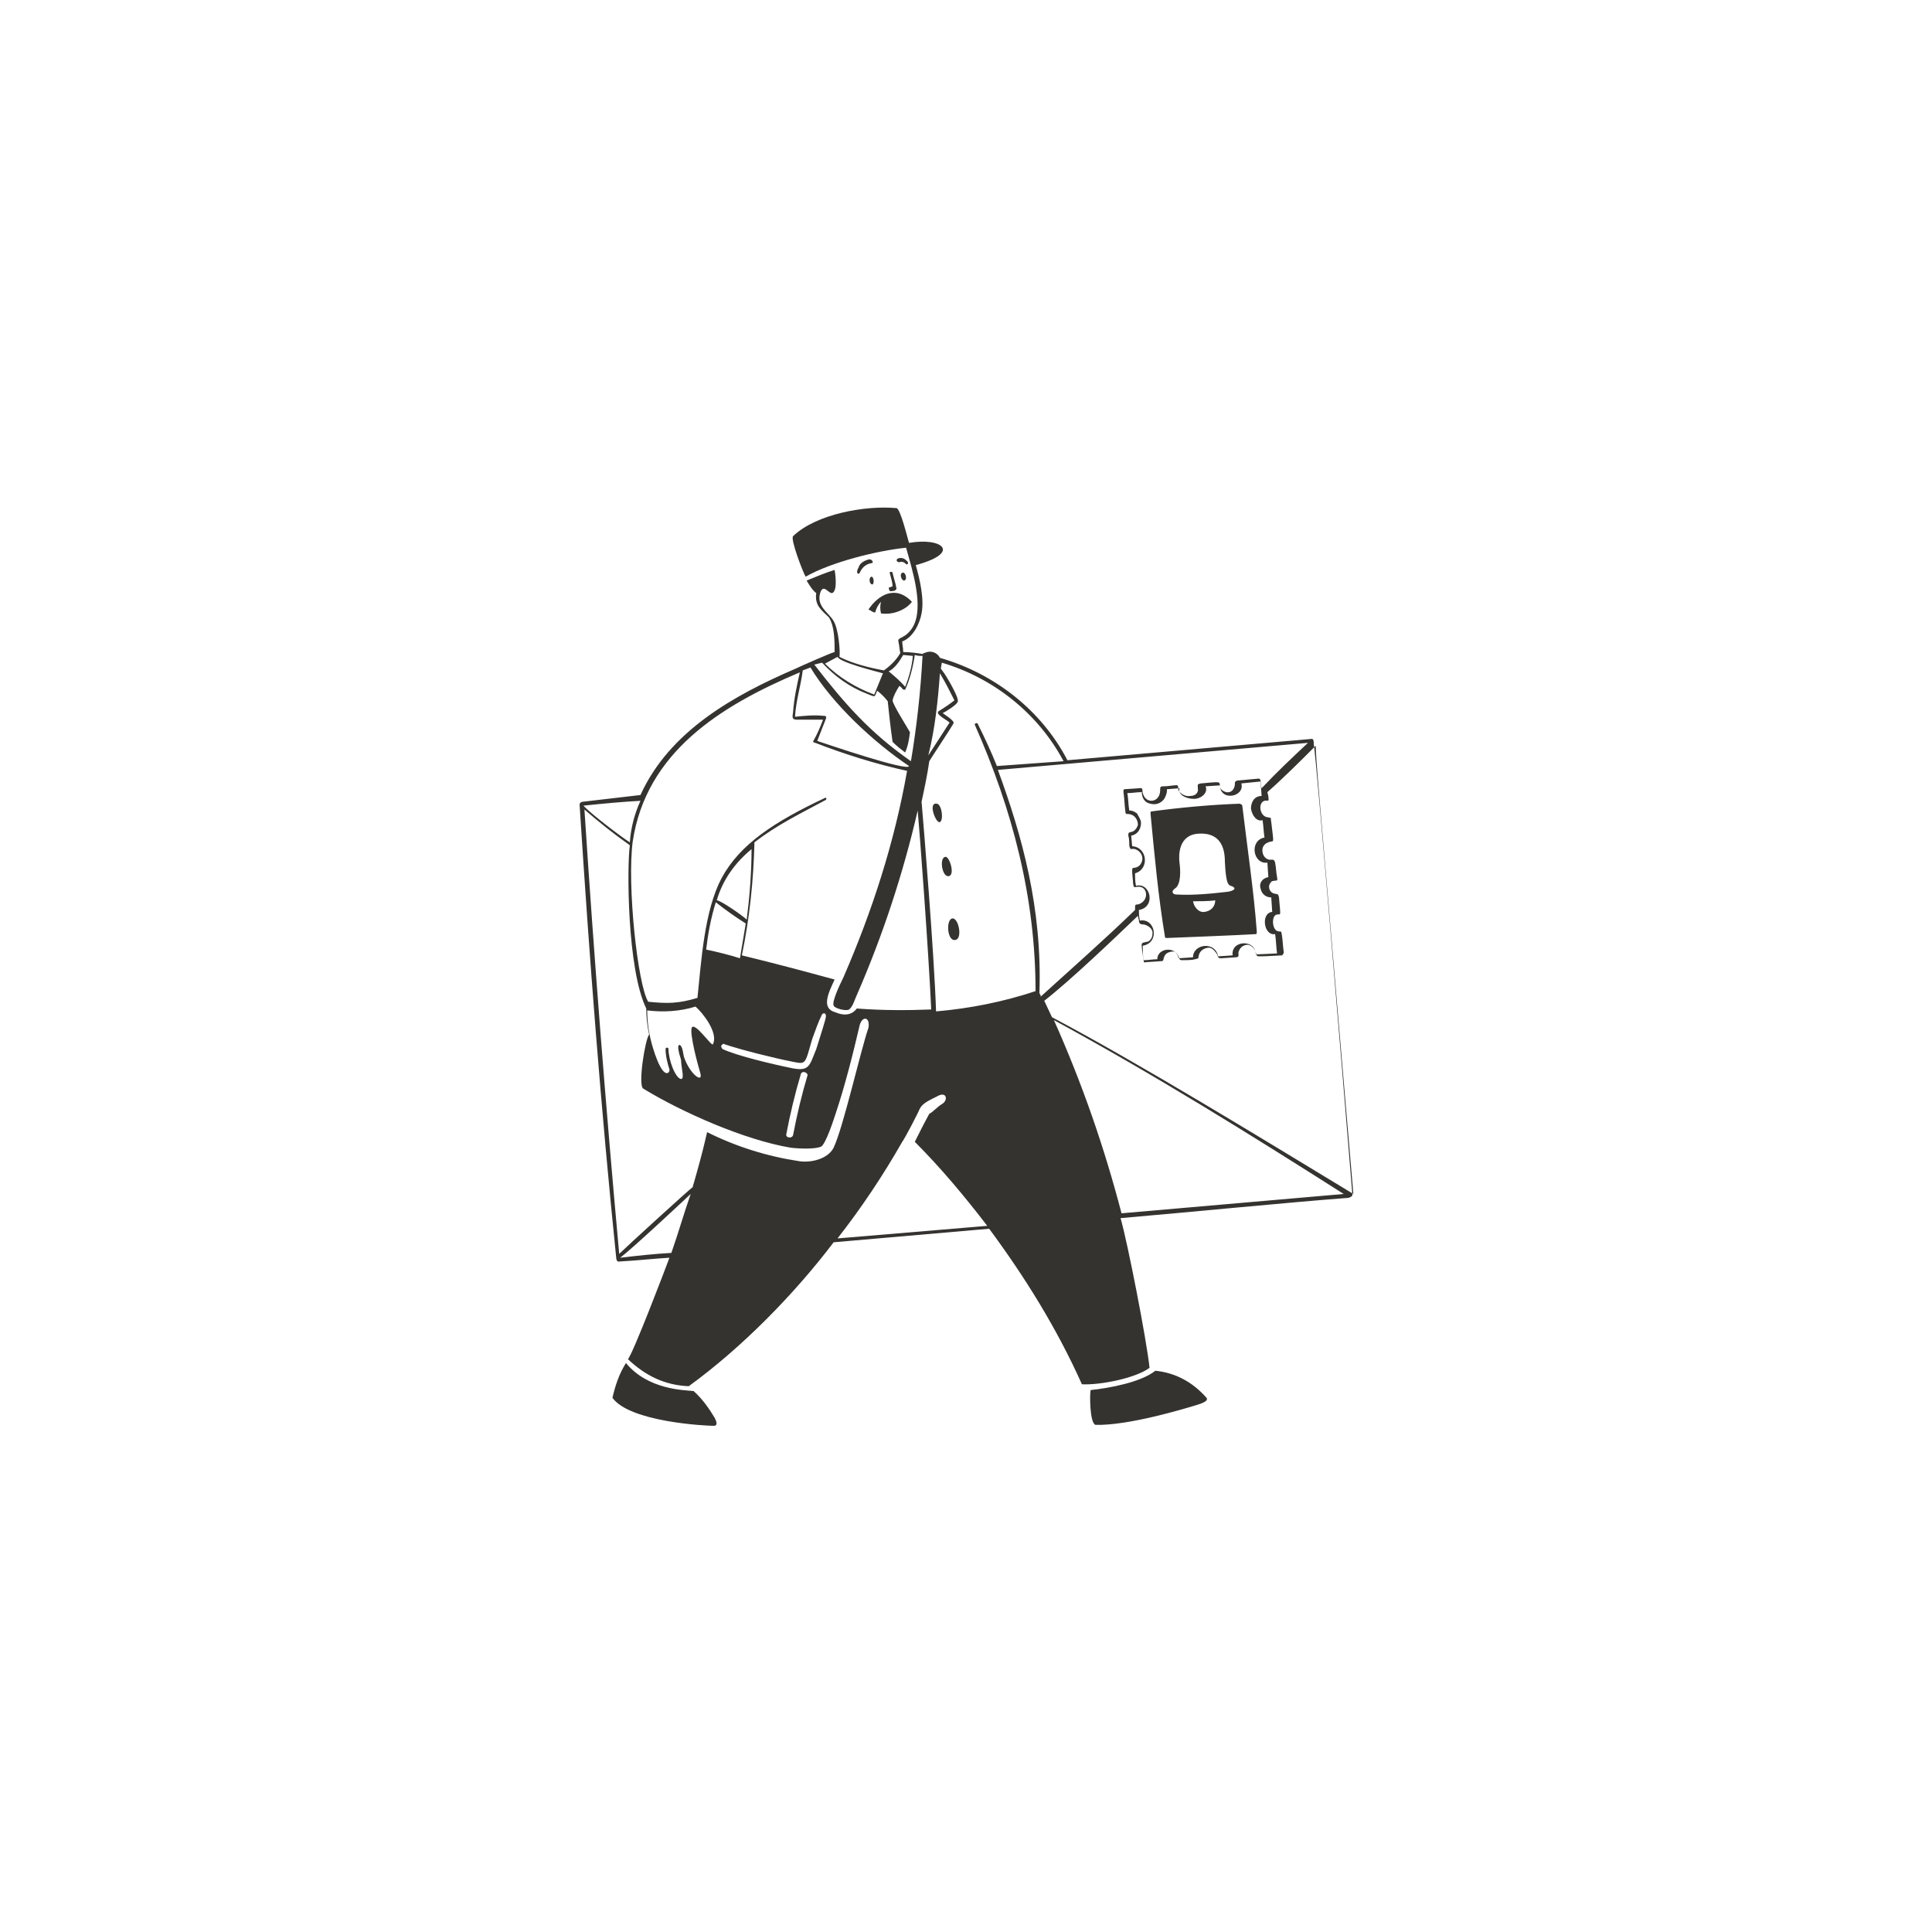 <svg xml:space="preserve" style="enable-background:new 0 0 200 200;" viewBox="0 0 200 200" y="0px" x="0px" xmlns:xlink="http://www.w3.org/1999/xlink" xmlns="http://www.w3.org/2000/svg" id="Subscribe-3--Streamline-Milano" version="1.1">
<style type="text/css">
	.st0{fill-rule:evenodd;clip-rule:evenodd;fill:#353330;}
	.st1{fill:#353330;}
</style>
<desc>Subscribe 3 Streamline Illustration: https://streamlinehq.com</desc>
<g>
	<path d="M92.2,61.2c0.1,0,0.6,0,0.6-0.3c-0.1-0.6-0.3-1.1-0.4-1.6c0-0.1-0.1-0.1-0.2-0.1s-0.1,0.1-0.1,0.1
		c0.1,0.4,0.3,1,0.3,1.4c-0.1,0-0.2,0.1-0.3,0.1s-0.1,0.1-0.1,0.1l0,0C92.1,61.2,92.1,61.2,92.2,61.2z M93.8,58
		c-0.2-0.2-0.5-0.3-0.8-0.2c-0.3,0.1-0.2,0.4,0.1,0.4c0.3-0.1,0.5,0,0.7,0.2C93.9,58.5,94.2,58.3,93.8,58z" class="st0"></path>
	<path d="M89.9,63.1c0.3,0.1,0.4,0.3,0.7,0.3c0.1-0.4,0.3-0.8,0.6-1.1c-0.1,0.4-0.1,0.8,0,1.2c1.4,0.2,2.7-0.5,3.2-1.2
		C92.7,60.5,90.9,61.6,89.9,63.1z" class="st0"></path>
	<path d="M93.4,59.3c-0.3,0.1-0.1,0.8,0.2,0.8C94,60,93.7,59.1,93.4,59.3z M90.2,59.7c-0.3,0.1-0.2,0.8,0.1,0.8
		C90.5,60.5,90.5,59.7,90.2,59.7z" class="st1"></path>
	<path d="M90,57.9c-0.5,0.1-1,0.4-1.1,0.8c-0.4,0.7,0,0.8,0.1,0.6c0.2-0.5,0.6-0.9,1.2-1C90.5,58.3,90.3,57.9,90,57.9z
		 M98.5,95.1c-0.6,0.3-0.4,2.4,0.4,2.2C99.7,97.2,99.2,94.8,98.5,95.1z M97.9,88.7c-0.7,0-0.4,2.1,0.3,2
		C98.9,90.6,98.3,88.7,97.9,88.7z M97,83.2c-1-0.2-0.1,2.1,0.3,1.9C97.7,84.9,97.5,83.3,97,83.2z M128.3,83.2
		c-2.9,0.1-6.2,0.4-9.1,0.8c-0.1,0-0.1,0.1-0.1,0.2c0.4,4.2,0.8,8.6,1.5,12.8c0,0.1,0.1,0.1,0.2,0.1c0.1,0,7.7-0.3,9.2-0.4
		c0.1,0,0.1-0.1,0.1-0.3c-0.3-4.1-1-8.8-1.5-13C128.6,83.3,128.4,83.2,128.3,83.2z M123.5,93.3c0.5,0,1.7,0,2.3-0.1
		c0,0.6-0.4,1.1-1.1,1.2C124.1,94.5,123.6,93.9,123.5,93.3L123.5,93.3z M121.8,92.6c-0.4,0-0.6-0.3-0.2-0.6c0.7-0.4,0.6-2,0.5-2.7
		c-0.1-0.8-0.1-2.9,2-3c1.7-0.1,2.7,0.8,2.7,2.9c0.1,2.1,0.3,2.4,0.6,2.5c0.4,0.1,0.7,0.4-0.2,0.6C125.5,92.5,123.6,92.7,121.8,92.6
		z M71.8,144c-0.9-0.1-4.7-0.1-7-2.9c-0.7,1.1-1.1,2.3-1.4,3.6c1.8,2.5,9.6,2.9,10.5,2.9c0.4,0,0.3-0.4,0.1-0.8
		C73.4,145.8,72.7,144.8,71.8,144z M119.6,141.9c-1.5,1.2-4.8,1.8-6.7,2c-0.1,0.4-0.1,3.4,0.5,3.6c3.4,0.1,9.3-1.7,10.3-2
		c0.3-0.1,1.5-0.4,1.2-0.8C123.4,143,121.6,142.1,119.6,141.9L119.6,141.9z" class="st0"></path>
	<path d="M140,123.7c-1-12.3-3.7-44.8-4-46.7c0-0.2,0-0.6-0.3-0.5l-25.2,2.2c-2.7-5.2-7.6-9-13.2-10.6
		c-0.3-0.6-1-0.8-1.6-0.5c-0.1,0-0.2,0.1-0.2,0.1c-0.6-0.1-1.3-0.2-2-0.2c0-0.4-0.1-0.8-0.1-1.1c1.1-0.4,1.8-1.8,2-2.9
		c0.3-1.5-0.2-3.6-0.6-5c4.8-1.3,2.7-2.9-0.7-2.3c-0.1-0.3-0.9-3.6-1.3-3.6c-3.2-0.3-8.3,0.6-10.7,2.9c-0.3,0.3,1,3.7,1.3,4.2
		c2.6-1.5,7.4-2.7,10.4-3c0.6,2.2,1.9,6.1,0.7,8.2c-0.8,1.3-1.6,1-1.5,1.5c0.1,0.4,0.1,0.8,0.2,1.2c-0.4,0.7-1,1.3-1.7,1.8
		c-1.6-0.3-3.2-0.7-4.6-1.4c0.1-0.5-0.1-2.9-0.6-3.7c-0.5-0.9-1.8-1.5-1.4-2.9c0.4-1.3,1.1,0.7,1.5-0.3c0.2-0.4,0.1-1.6,0-2.1
		c-1,0.3-1.9,0.7-2.9,1.1c0.3,0.5,0.6,1,1,1.3c-0.2,1.3,0.6,1.8,1.3,2.5c0.6,0.9,0.6,2.5,0.6,3.6c-0.2,0-3.6,1.5-4,1.7
		c-6.5,2.8-13.1,6.5-16.1,13.1L60.3,83c-0.1,0-0.3,0.1-0.3,0.3l0,0c1,15.7,2.2,31.4,3.8,47c0,0.1,0.1,0.3,0.2,0.3
		c1.8-0.1,3.6-0.3,5.3-0.4c-0.4,1.1-3.8,10-4.3,10.5c1.8,1.7,3.8,2.7,6.3,2.8c5.5-4,10.9-9.5,15-14.9l16.1-1.4
		c3.7,5,7,10.3,9.6,16.1c1.8,0.1,5.5-0.6,7-1.7c-0.3-2.9-2.3-13.1-3-15.5c7-0.6,17-1.6,23.6-2.1C139.9,123.9,140,123.8,140,123.7z
		 M97.3,69.7c0.6,1,1,1.8,1.5,2.8c-0.5,0.4-1.1,0.8-1.6,1.1s0.8,0.9,1.1,1.2l-2.2,3.4C96.8,75.4,97.1,72.5,97.3,69.7z M93.5,67.8
		l1,0.1c-0.1,1.1-0.4,2.2-0.8,3.2c-0.5-0.6-1.1-1.1-1.7-1.6C92.6,69.2,93.1,68.5,93.5,67.8z M86.7,68c0.3,0.6,4,1.5,4.7,1.7
		c-0.3,0.7-0.6,1.5-0.9,2.2c-1.9-0.7-3.7-1.8-5.1-3.2L86.7,68z M85.1,68.6c1.3,1.4,2.8,2.5,4.6,3.2c1,0.4,0.8,0.4,1.1-0.3
		c0.4,0.3,0.8,0.7,1.1,1.1c0,0.1,0.3,2.9,0.5,4.2c0.4,0.4,0.9,0.8,1.3,1.1c0.3-0.7,0.4-1.3,0.5-2.1c-0.4-0.7-1.8-2.9-1.8-3.3
		c0.1-0.5,0.4-1,0.7-1.5c0.1,0.1,0.3,0.2,0.3,0.3c0.1,0.1,0.2,0.1,0.3,0.1c0.5-1.1,0.8-2.3,1-3.6c0.3,0.1,0.5,0.1,0.8,0.1
		c-0.2,3.7-0.6,7.3-1.2,10.9c-4.3-3-6.9-6-10-10L85.1,68.6z M83.9,69.1c2.3,3.8,6.5,7.7,10.2,10.2c-0.1,0.6-8.6-2.3-9.5-2.6
		c0.3-0.8,0.6-1.5,0.9-2.3c0.1-0.3-0.1-0.3-0.3-0.3c-0.9-0.1-2,0-2.9,0.1c0.1-1.7,0.6-3.2,0.8-4.8L83.9,69.1z M82.8,69.6
		c-0.3,1.3-0.6,2.7-0.7,4.1c-0.1,0.6-0.1,0.8,0.4,0.8h2.7c-0.3,0.8-0.6,1.5-1,2.2c-0.1,0.1,0.1,0.2,0.2,0.2c3.1,1.2,6.3,2.2,9.5,2.9
		c-1.3,7.4-3.6,14.5-6.6,21.4c-0.4,0.8-1.2,2.5-1,2.9c0.1,0.3,1.3,0.6,1.6,0.4c0.4-0.3,0.6-1.1,0.8-1.5c2.7-6.2,4.8-12.6,6.3-19.1
		c0.2,2.2,1.1,14.2,1.4,20.6c-2.5,0.1-5.1,0.1-7.7-0.1c-0.6,0.8-1.5,0.7-2.2,0.4c-1.5-0.4-0.8-1.9-0.1-3.4c-3.3-0.9-6.3-1.7-9.6-2.5
		c0.8-3.9,1.2-7.7,1.3-11.7c2.3-1.8,4.8-3,7.4-4.4c0.1-0.1,0-0.3-0.1-0.2c-5.3,2.5-8.8,4.8-10.7,8.3c-1.8,3.4-2.1,8.6-2.5,12.4
		c-2,0.6-3.1,0.6-5.1,0.4c-1.1-1.8-2.2-12.1-1.6-16.6C66.9,77.9,74.5,73.1,82.8,69.6L82.8,69.6z M82.1,110.6c-2-0.4-5.8-1.3-7.3-2
		c-0.1-0.1-0.2-0.3-0.1-0.4c0.1-0.1,0.2-0.2,0.3-0.1c1.8,0.6,5,1.4,7,1.8c1.5,0.3,1.3,0.3,2.1-2.4c0.3-0.8,0.6-1.7,1-2.5
		c0.2-0.2,0.4-0.1,0.4,0.2c0,0.3-0.6,2.1-1,3.4C83.8,110.3,83.8,110.9,82.1,110.6z M83.6,111.3c-0.6,2-1.1,4.1-1.5,6.2
		c-0.1,0.4-0.8,0.3-0.7-0.1c0.4-2.1,0.9-4.2,1.5-6.2C83,110.8,83.6,111,83.6,111.3L83.6,111.3z M72.5,111.1c0.3,1.1-1.1,0.1-1.7-1.7
		c-0.1-0.4-0.1-0.8-0.3-1.1c-0.1-0.2-0.6-0.4,0,1.4c0,0.8,0.4,2,0,2c-0.6-0.1-1.3-2-1.3-3.1c0-0.2-0.3-0.2-0.3,0
		c0,0.7,0.2,1.5,0.4,2.1c0.1,0.3-0.6,1.4-1.7-2.2c-0.4-1.3-0.6-2.6-0.6-3.9c1.7,0.2,3.4,0.1,5-0.4c0.7,0.6,2.4,2.7,1.8,3.9
		c-0.1,0.3-1.9-2.4-2.2-1.7C71.4,107.1,72.2,110.1,72.5,111.1L72.5,111.1z M73.1,98.3c0.2-1.7,0.5-3.3,1-4.9c1,0.8,2,1.5,3.1,2.2
		l-0.6,3.6C75.7,98.9,74.1,98.5,73.1,98.3L73.1,98.3z M74.2,93.2c0.6-2.1,1.9-3.9,3.6-5.3c0,2.4-0.2,4.9-0.5,7.3
		C76.9,94.8,74.6,93.2,74.2,93.2L74.2,93.2z M66.3,82.9c-0.6,1.3-1,2.8-1.1,4.3c-0.8-0.5-4.1-3-4.8-3.8C62.3,83.2,64.4,83,66.3,82.9
		z M69.5,129.7c-1.8,0.1-3.6,0.3-5.3,0.5c1.2-0.9,5.8-5.2,7.3-6.6C70.8,125.6,70.2,127.7,69.5,129.7z M86.3,118.8
		c-0.6,1.2-2.4,1.6-3.6,1.4c-3.3-0.5-6.5-1.5-9.5-3c-0.5,2.2-0.9,3.6-1.5,5.7c-0.1,0-7,6.3-7.6,6.9c-1.4-15.3-2.6-30.7-3.6-46
		c1.5,1.3,3,2.5,4.7,3.7c-0.3,2.1-0.3,12.8,1.7,16.9c0,0.9,0.1,1.8,0.3,2.7c-0.4,0.4-1.2,5.3-0.6,5.6c4.1,2.5,10.5,5.3,15.2,6.1
		c0.7,0.1,2.5,0.2,3.2-0.1c0.5-0.3,1.3-2.8,1.5-3.4c1-3,1.8-6.2,2.5-9.2c0.3-1,1.1-0.8,0.9,0.3C89.1,108.7,87.3,116.7,86.3,118.8z
		 M86.7,128.2c2.5-3.2,4.7-6.5,6.7-10c0.3-0.4,1.7-3.1,1.8-3.4c0.3-0.6,1-0.9,1.8-1.3c1-0.6,1.2,0.4,0.5,0.8c-0.5,0.3-0.9,0.8-1.3,1
		c-0.5,0.9-1.1,2.1-1.5,2.9c2.7,2.7,5.2,5.7,7.5,8.7L86.7,128.2z M96.9,104.7c-0.2-6.1-1.3-19.4-1.5-21.7c0.3-1.4,0.6-2.8,0.8-4.2
		c0.1-0.2,2.1-3.2,2.5-3.9c0.2-0.3-1.1-1-1.1-1.1c0.3-0.1,1.5-0.9,1.5-1.1c0.4-0.2-1.3-3-1.5-3.2c-0.3-0.4-0.2-0.2-0.1-0.9
		c5.4,1.6,10,5.3,12.6,10.2l-6.9,0.5c-0.6-1.5-1.3-3-2-4.4c-0.1-0.1-0.3,0-0.3,0.1c3.9,8.8,6.3,17.9,6.3,27.6
		C103.9,103.7,100.4,104.4,96.9,104.7z M107.6,102.8c0.3-8.8-1.8-16.3-4.3-23.1l32.1-2.8c-1.6,1.5-3.2,3-4.8,4.7c-0.1-0.3,0-1-0.3-1
		l-2.2,0.2c-0.4,0.1-0.2,0.3-0.3,0.6c-0.1,0.4-0.4,0.7-0.9,0.6c-0.3-0.1-0.6-0.3-0.6-0.6c-0.1-0.5,0.2-0.5-2-0.3
		c-0.4,0.1-0.3,0.1-0.3,0.5c0.1,0.5-0.3,0.8-0.8,0.8c-0.5,0.1-1.1-0.3-1.2-0.6c-0.1-0.3,0.1-0.6-0.4-0.5c-0.3,0-0.6,0.1-1.2,0.1
		c-0.3,0-0.3,0.1-0.3,0.4c0,1.3-1.5,1.5-1.8,0.3c-0.1-0.3,0.1-0.6-0.4-0.5l-1.5,0.1c-0.1,0-0.1,0.1-0.1,0.3c0.1,0.6,0.1,1.3,0.2,2
		c0,0.4,0.2,0.2,0.5,0.3c0.5,0.1,0.8,0.6,0.8,1.1c-0.1,0.3-0.3,0.6-0.6,0.7c-0.3,0.1-0.4,0-0.4,0.4c0.1,0.3,0.1,0.7,0.1,1
		c0.1,0.6,0.2,0.3,0.6,0.4c0.6,0.2,0.9,0.8,0.7,1.3c-0.1,0.3-0.3,0.5-0.6,0.6c-0.3,0.1-0.4-0.1-0.4,0.4c0,0.3,0.1,1,0.1,1.3
		c0.1,0.5,0.1,0.3,0.5,0.3c1-0.1,1.2,1.4,0.1,1.8c-0.4,0.1-0.4-0.1-0.4,0.6c-3.2,3.1-6.5,6-9.8,9C107.8,103.1,107.7,103,107.6,102.8
		L107.6,102.8z M129.5,83.7c0.1,0.7,0.6,1.4,1.2,1.2c0.1,0.6,0.1,1.2,0.2,1.8c-1.6,0.3-1.2,2.8,0.3,2.6l0.1,1.5
		c-0.6,0.1-1,0.6-0.8,1.2c0.1,0.5,0.5,0.9,1.1,0.9l0.1,1.5c-1.2,0.1-0.9,2.5,0.3,2.3c0.1,0.6,0.1,1.3,0.2,2l-2.2,0.1
		c0-1.6-2.6-1.5-2.4,0.1l-1.5,0.1c-0.3-1.6-2.6-1.3-2.6,0.1l-1.5,0.1c-0.2-1.3-2.2-1.1-2.2,0.1c-0.4,0-1,0.1-1.4,0.1
		c-0.1-0.4-0.1-1-0.1-1.5c1.8-0.3,1.3-2.9-0.3-2.6c-0.1-0.4-0.1-0.8-0.1-1.1c1.8-0.3,1.2-2.9-0.3-2.5c-0.1-0.4-0.1-0.9-0.1-1.3
		c1.5-0.4,1.3-2.7-0.3-2.8l-0.1-1.1c0.7-0.1,1.1-0.8,1-1.5c-0.1-0.3-0.3-0.6-0.4-0.8c-0.3-0.2-0.5-0.3-0.8-0.3
		c-0.1-0.6-0.1-1.3-0.2-1.8c0.5,0,1-0.1,1.5-0.1c0,0.6,0.3,1.1,0.9,1.2c0.7,0.2,1.4-0.2,1.6-0.9c0.1-0.2,0.1-0.4,0.1-0.6l1.3-0.1
		c-0.2,0.6,0.6,1.1,1.5,1.1c0.7,0,1.5-0.6,1.2-1.3l1.5-0.1c0,1.7,2.6,1.2,2.2-0.2l2-0.2l0.1,1.5C129.8,82.4,129.5,83.1,129.5,83.7z
		 M116.1,125.6c-1.8-6.9-4.1-13.5-7-20c10.3,5.6,20.1,11.7,30,18L116.1,125.6z M108.9,105.3c-0.3-0.6-0.5-1.1-0.8-1.7
		c2.7-2.1,7.2-6.4,9.7-8.8c0,0.2,0.1,0.4,0.1,0.5c0,0.4,0.3,0.4,0.5,0.4c0.5,0.1,1,0.5,0.9,1c0,0.4-0.3,0.8-0.6,0.8
		c-0.3,0.1-0.6,0-0.5,0.5c0,0.3,0.1,0.8,0.2,1.5c0,0.2,0.2,0.1,0.3,0.1l1.5-0.1c0.3,0,0.2-0.2,0.3-0.4c0.1-0.4,0.5-0.6,1-0.6
		c0.3,0.1,0.4,0.3,0.5,0.5c0.1,0.3,0.1,0.4,0.4,0.4c0.3,0,1,0,1.3-0.1c0.5-0.1,0.3-0.1,0.4-0.4c0.1-0.5,0.6-0.8,1.1-0.8
		c0.4,0.1,0.6,0.4,0.8,0.7c0.1,0.3,0.1,0.4,0.4,0.4l1.5-0.1c0.4,0,0.3-0.2,0.3-0.5c0.1-0.4,0.4-0.8,1-0.8c0.4,0.1,0.7,0.4,0.8,0.8
		s0.1,0.4,0.5,0.4c0.7,0,1.9-0.1,2.2-0.1c0.1,0,0.2-0.3,0.2-0.3c-0.1-0.6-0.1-1.2-0.2-1.8c-0.1-0.5,0-0.3-0.4-0.4
		c-0.6-0.1-0.7-1.5-0.2-1.7c0.5-0.2,0.5,0.5,0.3-1.8c-0.1-0.4-0.1-0.3-0.5-0.4s-0.6-0.5-0.5-0.9c0.1-0.2,0.2-0.4,0.4-0.4
		c0.3-0.1,0.5,0.1,0.4-0.4c-0.1-0.5-0.1-1-0.2-1.5c-0.1-0.4-0.3-0.3-0.6-0.3c-0.5-0.1-0.8-0.6-0.7-1.2c0.1-0.3,0.3-0.5,0.6-0.6
		c0.6-0.3,0.6,0.5,0.3-2.1c-0.1-0.5,0.1-0.4-0.4-0.5c-0.8-0.1-1-1.5-0.3-1.7c0.3-0.1,0.5,0.2,0.4-0.4c0-0.2-0.1-0.4-0.1-0.5
		c1.6-1.4,3.4-3.2,5-4.8c0.1,2.3-0.1-0.2,3.9,46.4C130.7,117.9,117.8,110,108.9,105.3L108.9,105.3z" class="st0"></path>
</g>
</svg>
